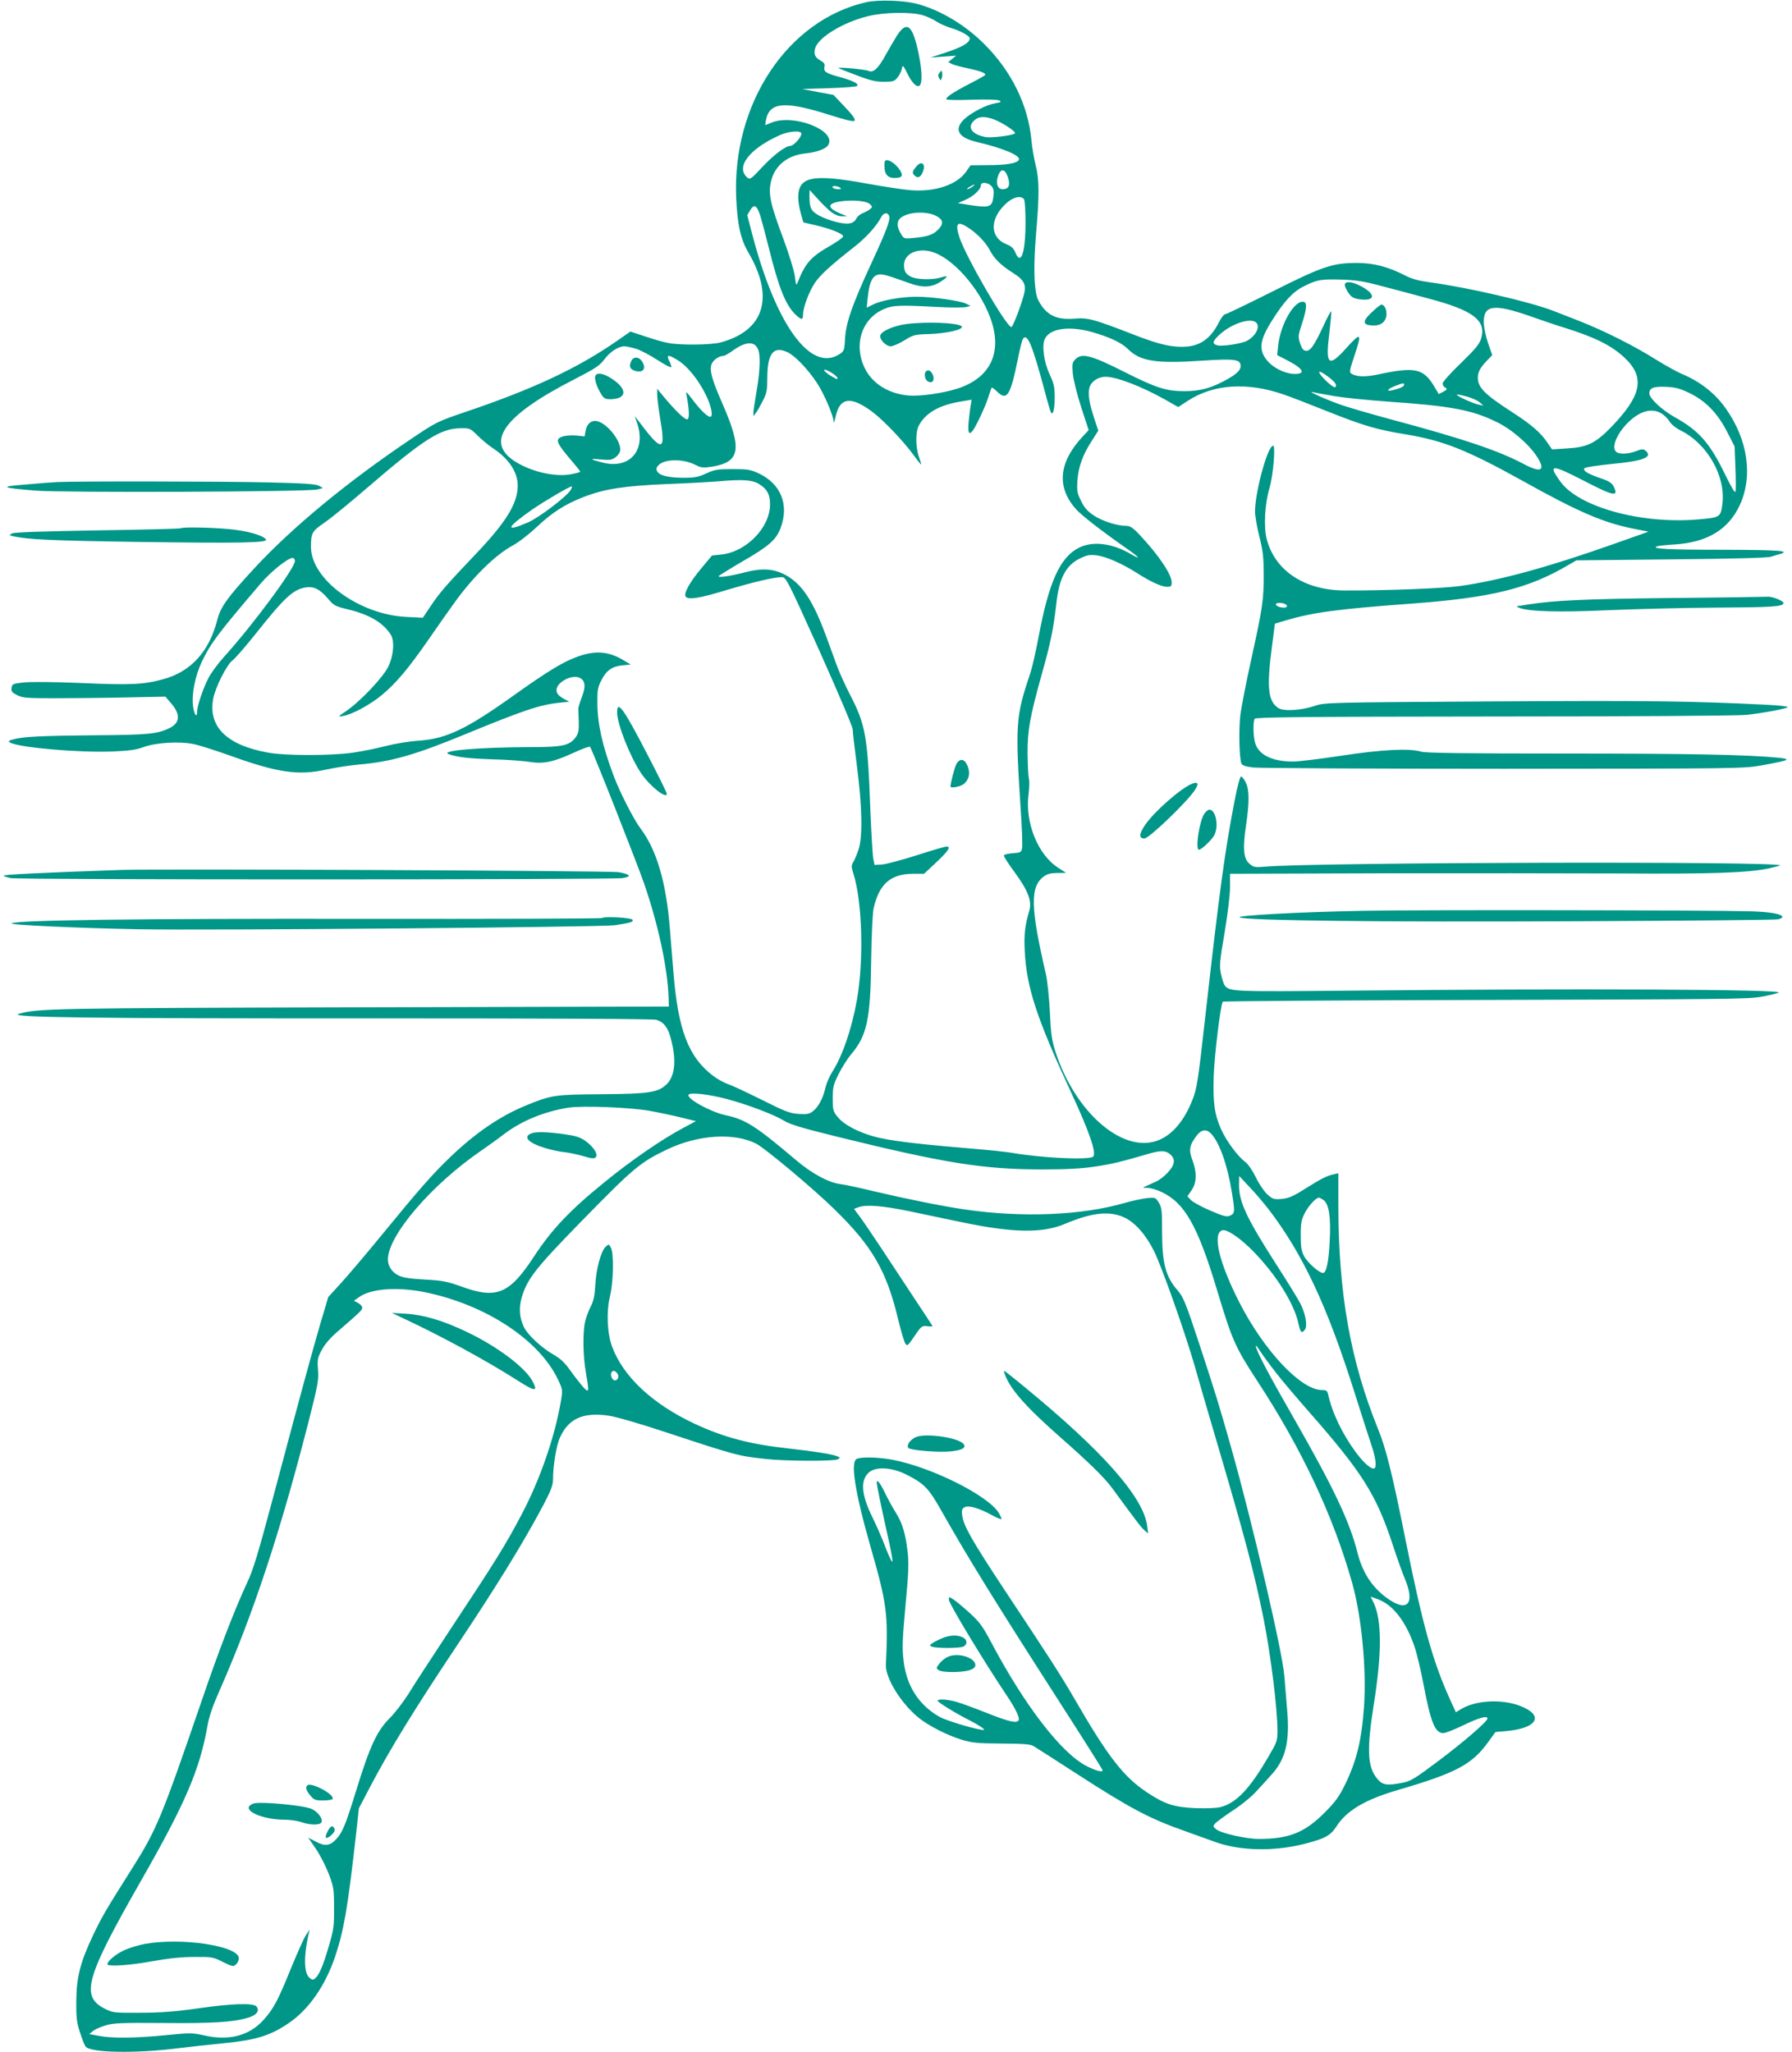 <?xml version="1.0" standalone="no"?>
<!DOCTYPE svg PUBLIC "-//W3C//DTD SVG 20010904//EN"
 "http://www.w3.org/TR/2001/REC-SVG-20010904/DTD/svg10.dtd">
<svg version="1.0" xmlns="http://www.w3.org/2000/svg"
 width="1118pt" height="1280pt" viewBox="0 0 1118 1280"
 preserveAspectRatio="xMidYMid meet">
<g transform="translate(0,1280) scale(0.1,-0.1)"
fill="#009688" stroke="none">
<path d="M5403 12786 c-490 -112 -836 -633 -810 -1221 8 -169 27 -256 77 -342
163 -278 98 -486 -175 -559 -60 -16 -253 -18 -327 -3 -29 5 -94 24 -144 41
l-91 30 -79 -55 c-247 -172 -523 -302 -949 -446 -176 -60 -183 -63 -339 -168
-399 -268 -741 -551 -975 -803 -172 -186 -214 -244 -235 -325 -51 -201 -167
-327 -343 -373 -120 -32 -201 -36 -511 -22 -172 7 -315 8 -357 3 -65 -7 -70
-10 -73 -34 -3 -22 4 -29 35 -45 33 -17 62 -19 238 -19 110 0 310 2 444 5
l243 5 34 -40 c60 -68 58 -122 -4 -154 -77 -39 -136 -45 -462 -47 -335 -3
-451 -8 -515 -25 -33 -9 -36 -12 -21 -21 55 -31 435 -64 641 -55 99 4 145 10
190 27 76 28 221 37 307 20 35 -6 137 -39 228 -71 298 -108 431 -128 605 -89
55 12 145 26 200 31 205 17 355 60 679 194 355 146 455 179 576 192 l61 6 -38
21 c-26 15 -39 29 -41 47 -6 51 97 107 147 80 33 -18 36 -55 11 -119 -12 -31
-22 -64 -22 -72 0 -8 1 -45 3 -81 1 -55 -2 -72 -19 -97 -38 -52 -81 -62 -280
-62 -325 -1 -573 -22 -512 -44 52 -19 125 -27 270 -32 91 -2 195 -10 232 -16
88 -14 148 -2 275 56 54 25 101 42 104 38 12 -12 296 -732 339 -857 87 -254
144 -520 151 -702 l2 -61 -1919 -5 c-1935 -5 -2023 -7 -2137 -41 -74 -22 441
-29 2248 -28 1058 0 1712 -3 1731 -9 44 -14 69 -45 87 -109 38 -135 30 -238
-22 -291 -54 -53 -108 -62 -406 -64 -295 -2 -314 -5 -471 -69 -162 -66 -317
-171 -478 -326 -110 -106 -186 -192 -426 -485 -90 -110 -202 -242 -248 -293
l-84 -92 -50 -168 c-53 -182 -126 -450 -298 -1096 -88 -330 -121 -440 -157
-515 -76 -163 -177 -423 -282 -731 -254 -740 -283 -811 -440 -1059 -165 -261
-185 -296 -241 -413 -79 -167 -103 -260 -104 -408 -1 -106 3 -136 23 -197 13
-40 28 -79 35 -88 29 -39 316 -44 581 -10 66 8 189 22 273 30 207 20 297 47
413 126 124 84 228 232 290 416 54 162 78 299 129 751 l19 173 71 136 c123
233 272 476 530 863 262 392 425 658 549 891 48 92 61 125 61 160 0 87 21 215
44 264 54 118 145 158 303 135 44 -6 197 -50 353 -102 449 -148 454 -149 628
-168 123 -14 425 -15 449 -2 17 10 16 11 -7 20 -36 13 -135 29 -297 47 -241
26 -406 69 -590 155 -262 123 -442 291 -513 477 -32 83 -38 221 -15 315 22 88
26 271 6 306 -12 23 -13 23 -32 6 -29 -26 -60 -138 -65 -239 -4 -68 -11 -101
-29 -135 -13 -25 -29 -68 -35 -95 -15 -69 -13 -213 5 -315 22 -126 21 -132
-18 -90 -17 20 -53 65 -79 102 -34 48 -61 74 -105 99 -71 40 -159 121 -183
169 -29 57 -34 120 -16 185 35 118 86 183 365 469 333 341 374 376 544 457
193 92 418 106 556 35 55 -29 357 -281 484 -406 238 -231 329 -387 401 -692
19 -77 39 -145 46 -151 13 -13 12 -14 71 72 28 39 34 43 65 39 19 -2 33 -2 32
1 -2 4 -51 79 -111 169 -59 89 -154 233 -211 320 -57 86 -118 176 -136 199
l-32 43 27 10 c48 18 147 10 315 -24 91 -19 241 -51 334 -70 316 -66 500 -69
639 -10 171 72 280 83 372 40 67 -31 135 -109 185 -210 49 -98 196 -515 255
-721 23 -82 81 -280 128 -440 183 -620 245 -854 301 -1135 45 -229 85 -552 86
-693 0 -66 -3 -73 -57 -165 -116 -199 -199 -287 -297 -313 -24 -7 -88 -9 -156
-7 -135 6 -191 24 -302 97 -149 99 -244 221 -458 591 -80 138 -154 253 -436
678 -200 303 -252 394 -261 460 -4 33 -2 42 15 51 25 13 87 -4 168 -48 31 -17
59 -29 62 -26 2 2 -6 20 -17 39 -68 109 -418 284 -662 331 -85 16 -191 19
-223 6 -42 -16 -13 -204 83 -541 105 -365 113 -426 98 -745 -3 -81 93 -238
203 -328 61 -50 180 -111 270 -138 65 -20 99 -23 250 -24 141 -1 180 -4 200
-17 14 -8 133 -85 265 -170 334 -216 454 -280 675 -358 58 -21 144 -52 192
-69 154 -56 370 -60 559 -11 125 32 160 51 196 107 65 101 179 168 383 228
364 106 465 160 565 300 l45 62 67 6 c197 17 240 99 84 158 -115 43 -276 34
-367 -22 l-31 -19 -31 68 c-112 244 -175 468 -287 1027 -78 389 -118 550 -166
668 -174 428 -249 851 -249 1400 l0 199 -32 -7 c-43 -10 -74 -26 -181 -93 -71
-45 -99 -56 -141 -60 -48 -4 -56 -1 -88 27 -19 17 -52 64 -72 106 -21 43 -49
84 -66 97 -46 33 -118 130 -150 201 -43 95 -53 166 -48 334 5 136 43 448 57
465 4 4 742 9 1641 11 1482 4 1643 5 1724 21 49 9 95 20 103 25 36 20 -1263
26 -2682 12 -720 -7 -742 -6 -773 31 -7 9 -18 41 -24 72 -11 50 -9 77 22 258
20 120 34 237 34 286 l0 82 930 3 c512 1 1188 0 1501 -1 574 -4 801 4 933 32
35 8 65 16 68 18 26 27 -2917 20 -3217 -8 -60 -5 -69 -3 -94 19 -37 31 -43 95
-21 240 21 142 21 223 -2 266 -9 19 -22 36 -28 38 -7 3 -23 -55 -43 -159 -60
-314 -92 -546 -181 -1336 -45 -403 -52 -449 -80 -521 -52 -134 -130 -224 -221
-256 -219 -78 -513 180 -634 555 -23 71 -29 112 -35 250 -5 91 -16 197 -25
235 -97 418 -99 545 -12 609 21 15 44 21 83 21 30 0 54 0 54 1 0 1 -21 14 -46
30 -128 81 -210 282 -187 460 5 38 6 83 2 99 -4 17 -7 86 -8 153 -1 145 14
229 88 495 55 193 74 289 91 439 17 160 59 241 146 284 46 23 62 25 108 20 58
-8 156 -51 246 -108 87 -56 157 -88 190 -88 26 0 30 3 30 28 0 49 -82 171
-199 295 -43 46 -60 57 -85 57 -56 0 -150 30 -202 65 -39 26 -59 48 -79 90
-25 49 -27 64 -23 128 6 86 34 162 90 248 l40 63 -25 76 c-34 102 -42 163 -27
201 14 34 55 59 97 59 69 0 222 -59 366 -139 l88 -50 61 40 c162 104 370 117
598 38 36 -12 157 -59 270 -104 228 -91 306 -114 495 -145 232 -39 378 -97
724 -289 352 -196 505 -262 699 -300 l87 -17 -220 -78 c-411 -145 -708 -226
-955 -261 -105 -15 -462 -29 -720 -28 -251 1 -435 122 -487 320 -20 75 -12
222 17 318 23 76 39 265 23 265 -34 0 -113 -287 -113 -412 0 -25 12 -95 27
-155 23 -90 27 -130 27 -243 0 -157 -7 -201 -79 -529 -30 -135 -59 -286 -66
-336 -11 -87 -8 -273 6 -307 5 -12 25 -19 73 -25 37 -4 740 -8 1562 -8 1483 1
1496 1 1615 22 170 31 186 38 100 47 -197 19 -550 26 -1330 26 -637 0 -870 3
-900 12 -72 22 -245 13 -500 -26 -132 -20 -266 -36 -297 -36 -131 0 -217 42
-238 118 -12 44 -13 132 -2 149 6 10 323 13 1493 14 867 0 1521 5 1574 10 107
12 247 38 258 48 4 5 -52 11 -125 15 -489 24 -758 27 -1728 21 -1010 -6 -1036
-7 -1095 -27 -84 -29 -197 -36 -230 -14 -64 42 -73 129 -40 379 l19 147 66 20
c174 51 324 71 785 105 501 37 731 94 980 241 l50 29 590 6 c387 4 602 9 625
17 19 6 45 14 58 17 63 20 -10 25 -360 26 -347 0 -454 6 -408 22 8 3 56 8 106
11 206 13 338 93 409 247 83 182 49 409 -90 604 -66 93 -159 166 -275 214 -30
13 -102 53 -160 89 -140 88 -320 178 -482 242 -73 28 -142 55 -154 60 -145 57
-544 149 -779 180 -61 8 -108 21 -145 40 -108 56 -200 80 -303 80 -154 0 -216
-21 -532 -180 -154 -77 -286 -141 -292 -140 -7 0 -24 -22 -38 -50 -56 -110
-127 -156 -240 -153 -77 1 -157 23 -303 80 -237 92 -275 102 -352 96 -94 -8
-150 9 -194 58 -19 20 -40 55 -46 76 -20 68 -22 204 -6 396 21 246 20 337 -3
428 -10 41 -22 110 -26 154 -20 219 -125 433 -297 603 -119 118 -270 208 -413
247 -85 23 -245 28 -322 11z m354 -81 c27 -8 66 -26 85 -39 20 -13 60 -31 89
-40 59 -17 119 -50 119 -65 0 -28 -48 -56 -160 -92 l-85 -28 80 6 80 6 -24
-20 -25 -20 22 -12 c12 -6 56 -18 99 -27 86 -18 120 -32 107 -44 -5 -4 -49
-29 -98 -54 -104 -54 -148 -84 -141 -96 2 -4 74 -5 158 -2 93 3 161 1 172 -5
14 -8 10 -11 -25 -17 -55 -9 -149 -57 -194 -99 -67 -64 -38 -116 80 -143 166
-39 276 -86 260 -112 -12 -21 -80 -32 -191 -32 l-110 -1 -27 -39 c-58 -83
-195 -129 -350 -116 -42 3 -164 22 -270 41 -341 62 -428 44 -428 -87 0 -23 7
-67 16 -98 l16 -57 76 -18 c93 -21 172 -53 172 -69 0 -7 -33 -31 -74 -55 -126
-72 -159 -108 -207 -226 -12 -30 -12 -29 -20 31 -4 34 -36 138 -72 235 -81
216 -95 280 -77 356 22 99 102 165 215 176 70 7 130 29 143 54 51 90 -218 195
-355 138 -19 -8 -37 -15 -38 -15 -2 0 1 16 5 37 24 107 121 113 393 27 103
-33 151 -44 158 -37 8 8 -11 34 -60 86 l-71 75 -98 18 -97 19 167 5 c92 3 171
9 175 14 14 13 -25 33 -110 56 -87 24 -100 33 -93 65 4 15 -3 25 -25 37 -35
21 -43 39 -34 75 17 68 174 164 330 202 100 25 269 28 342 6z m442 -649 c52
-19 143 -78 133 -88 -13 -13 -146 -29 -182 -23 -86 16 -117 59 -75 101 28 28
64 31 124 10z m-1199 -90 c0 -22 -49 -76 -69 -76 -31 0 -109 -60 -181 -138
-61 -66 -71 -73 -86 -61 -78 65 9 180 201 266 58 26 135 31 135 9z m1289 -274
c15 -49 4 -72 -34 -72 -35 0 -46 45 -23 95 17 37 41 27 57 -23z m-107 -49 c19
-17 22 -40 12 -92 -9 -41 -33 -47 -136 -31 l-82 13 50 22 c50 22 94 65 94 91
0 19 40 17 62 -3z m-116 -8 c-11 -8 -25 -15 -30 -15 -6 1 0 7 14 15 32 19 40
18 16 0z m-826 -5 c12 -8 9 -10 -12 -10 -15 0 -30 5 -33 10 -8 13 25 13 45 0z
m-51 -155 c21 -15 47 -25 65 -24 l31 1 -30 11 c-50 20 -75 37 -75 52 0 38 213
47 248 11 16 -16 16 -18 -3 -33 -11 -8 -32 -19 -46 -24 -14 -6 -31 -20 -37
-33 -6 -14 -22 -26 -40 -29 -39 -8 -131 16 -193 49 -50 28 -59 48 -59 123 l1
36 52 -57 c29 -32 67 -69 86 -83z m1199 83 c6 -8 10 -69 10 -143 0 -189 -28
-275 -63 -191 -11 27 -26 41 -55 52 -107 43 -107 161 -1 257 43 38 89 49 109
25z m-1644 -106 c8 -26 31 -112 51 -192 62 -250 104 -358 165 -419 39 -38 50
-39 50 -3 0 42 35 138 72 195 32 49 98 110 245 225 75 58 143 133 172 190 14
26 39 29 48 6 9 -25 -14 -87 -112 -299 -117 -253 -157 -366 -163 -467 -4 -76
-6 -79 -38 -99 -178 -110 -391 183 -539 742 l-33 127 19 32 c25 40 41 30 63
-38z m1101 -1 c40 -23 43 -47 9 -82 -32 -33 -65 -45 -152 -53 -62 -6 -63 -6
-82 27 -28 45 -26 83 6 103 52 35 163 37 219 5z m200 -74 c54 -36 106 -91 130
-137 28 -54 70 -95 146 -143 71 -45 84 -74 65 -142 -22 -78 -68 -195 -76 -195
-31 0 -288 444 -325 562 -28 88 -12 103 60 55z m-213 -154 c136 -52 302 -255
357 -437 60 -197 -18 -346 -216 -410 -91 -29 -233 -49 -305 -43 -124 11 -226
74 -273 171 -71 145 -20 306 117 367 59 26 97 27 345 14 78 -4 154 -4 170 0
l28 7 -28 14 c-34 18 -217 44 -312 43 -91 0 -216 -22 -267 -48 l-41 -20 7 66
c9 89 28 131 62 139 27 7 46 2 194 -51 88 -32 143 -29 203 11 45 30 44 38 -4
23 -53 -16 -152 -13 -186 5 -33 17 -43 34 -43 74 1 75 97 113 192 75z m2783
-206 c72 -19 202 -53 290 -77 286 -75 370 -138 335 -253 -9 -32 -37 -66 -126
-152 -63 -60 -114 -118 -114 -127 0 -9 7 -21 17 -26 14 -8 12 -12 -12 -25
l-29 -15 -30 51 c-67 109 -119 120 -346 72 -83 -18 -137 -16 -170 5 -12 7 -10
23 18 105 51 152 45 158 -52 50 -109 -121 -128 -101 -102 102 8 70 14 129 11
131 -2 3 -25 -39 -49 -92 -58 -124 -82 -158 -110 -154 -15 2 -25 15 -35 47
-13 40 -12 49 8 110 32 97 37 139 18 147 -56 21 -149 -135 -163 -274 l-6 -57
68 -35 c99 -52 113 -85 34 -82 -53 2 -123 36 -160 78 -60 69 -54 128 26 255
77 122 130 179 198 213 81 41 107 46 236 42 92 -3 141 -11 245 -39z m925 -187
c80 -28 179 -62 220 -74 192 -60 293 -111 373 -185 133 -124 111 -237 -84
-438 -96 -98 -147 -123 -273 -130 l-93 -6 -31 45 c-42 61 -97 109 -216 186
-175 113 -216 155 -216 217 0 34 15 62 56 105 l34 35 -26 74 c-14 40 -26 98
-27 129 -2 109 61 119 283 42z m-1700 -45 c22 -27 -9 -84 -61 -111 -35 -18
-153 -36 -184 -28 -35 9 -31 26 16 69 78 70 198 107 229 70z m-1031 -55 c113
-32 188 -67 229 -108 75 -75 176 -91 455 -72 214 14 247 9 247 -34 0 -29 -36
-59 -120 -101 -77 -39 -143 -55 -230 -55 -113 0 -177 20 -375 120 -206 104
-265 120 -305 80 -20 -20 -22 -29 -17 -89 3 -37 26 -129 52 -210 l47 -144 -34
-36 c-154 -164 -169 -320 -43 -459 34 -38 159 -135 318 -246 76 -53 89 -71 24
-33 -117 69 -238 84 -325 41 -118 -59 -188 -212 -252 -554 -17 -91 -40 -192
-51 -225 -94 -280 -96 -318 -59 -887 7 -103 10 -198 6 -212 -5 -22 -12 -25
-58 -28 -28 -2 -53 -8 -55 -13 -2 -6 28 -53 66 -104 85 -116 111 -183 92 -243
-27 -92 -33 -147 -28 -248 11 -228 74 -420 290 -885 114 -246 159 -377 137
-399 -23 -23 -324 -9 -510 24 -30 5 -138 17 -240 25 -309 26 -470 44 -570 65
-118 24 -231 79 -274 133 -29 36 -31 45 -31 116 0 69 4 85 37 152 20 40 56 97
79 124 98 117 120 217 124 585 2 151 9 297 15 323 34 153 106 216 245 217 l70
0 78 73 c75 71 92 97 62 97 -8 0 -91 -24 -184 -54 -94 -30 -191 -56 -218 -58
l-47 -3 -8 40 c-4 22 -12 157 -18 300 -17 466 -29 534 -130 728 -26 51 -59
124 -74 162 -14 39 -46 126 -71 194 -82 224 -152 329 -255 385 -71 38 -143 44
-245 18 -104 -27 -183 -38 -170 -24 6 5 73 47 150 92 163 94 208 134 235 207
55 146 1 277 -140 342 -48 22 -69 25 -160 25 -93 0 -112 -3 -164 -27 -48 -22
-72 -27 -140 -27 -96 0 -152 14 -166 40 -8 15 -6 24 9 39 40 40 154 40 230 1
36 -18 48 -19 102 -11 178 29 191 108 65 396 -66 149 -81 208 -66 245 11 26
46 50 73 50 7 0 34 15 60 34 78 56 133 59 155 10 18 -37 14 -137 -8 -265 -11
-63 -20 -123 -20 -134 l1 -20 15 20 c9 11 28 45 43 75 25 48 28 67 28 146 1
149 38 197 124 158 46 -20 127 -104 184 -190 44 -65 104 -205 106 -244 0 -14
6 2 13 34 26 120 98 127 235 22 68 -53 184 -174 249 -262 25 -35 47 -62 49
-61 1 2 -5 23 -14 47 -21 60 -22 157 -1 195 41 78 125 127 253 149 l77 13 -6
-36 c-4 -20 -9 -66 -13 -103 -6 -68 2 -84 25 -55 19 23 79 150 97 207 10 30
19 58 21 62 2 3 17 -7 33 -23 63 -63 85 -28 132 206 12 61 26 116 32 123 27
34 57 -39 132 -317 19 -74 38 -138 42 -144 12 -20 23 21 23 94 0 66 -5 87 -32
145 -36 77 -50 184 -28 223 33 63 150 79 289 41z m-2842 -105 c27 -8 88 -40
134 -70 46 -30 85 -50 87 -45 2 5 -4 22 -13 39 -20 41 -5 41 57 2 59 -37 129
-125 173 -217 33 -67 46 -134 26 -134 -17 0 -61 42 -107 103 -45 59 -47 61
-40 28 16 -86 18 -138 6 -146 -13 -8 -74 50 -153 145 l-37 45 0 -38 c0 -21 10
-94 21 -163 33 -194 7 -193 -138 1 l-23 30 15 -44 c58 -170 -47 -290 -216
-246 -83 21 -85 26 -8 19 56 -5 67 -3 92 16 16 13 27 31 27 46 0 56 -73 151
-134 174 -40 15 -73 -8 -82 -56 l-7 -36 -47 5 c-27 3 -64 1 -84 -4 -57 -16
-50 -36 57 -161 26 -30 47 -57 47 -60 0 -3 -26 -10 -57 -16 -93 -18 -236 12
-337 72 -208 122 -93 290 359 521 128 66 155 83 185 123 36 48 88 82 126 82
11 0 43 -7 71 -15z m1257 -181 c5 -13 -3 -11 -36 9 -23 13 -44 30 -46 37 -6
18 75 -27 82 -46z m3107 -36 c6 -11 5 -19 -1 -23 -12 -8 -100 76 -100 94 0 15
88 -47 101 -71z m429 -8 c0 -11 -24 -22 -72 -34 -43 -10 -33 8 15 26 51 20 57
21 57 8z m1783 -53 c100 -49 174 -126 233 -242 l46 -90 5 -130 c3 -71 3 -139
1 -150 -3 -14 -23 19 -65 105 -97 199 -162 273 -318 360 -79 45 -155 116 -155
146 0 35 27 45 108 41 58 -3 86 -11 145 -40z m-2223 -17 c58 -10 211 -26 340
-35 390 -27 522 -51 677 -127 94 -45 202 -139 253 -218 55 -86 25 -102 -84
-44 -159 84 -375 157 -831 279 -115 31 -250 70 -300 87 -92 31 -230 93 -185
82 14 -3 72 -14 130 -24z m837 -5 c28 -8 62 -24 75 -35 l23 -20 -30 6 c-41 9
-154 62 -134 63 8 1 38 -6 66 -14z m1209 -104 c18 -11 40 -33 50 -50 11 -18
40 -42 73 -58 164 -83 278 -284 257 -455 -11 -84 -13 -86 -153 -98 -354 -30
-743 77 -858 236 -80 110 -56 110 149 4 185 -96 218 -102 182 -32 -11 20 -31
33 -83 50 -81 28 -111 48 -97 62 6 6 82 17 169 26 201 19 260 43 210 84 -12
10 -23 10 -58 -4 -53 -20 -111 -21 -127 -1 -39 47 61 196 162 240 46 20 87 18
124 -4z m-7387 -137 c25 -25 69 -62 98 -81 98 -65 153 -148 153 -232 0 -111
-72 -228 -266 -431 -177 -186 -222 -238 -275 -317 l-51 -76 -102 5 c-295 14
-596 234 -596 437 0 87 7 98 84 151 39 26 161 126 271 221 349 300 454 367
579 368 57 1 60 -1 105 -45z m1753 -301 c53 -31 73 -67 72 -131 -1 -144 -149
-295 -305 -311 l-57 -6 -66 -79 c-77 -92 -114 -162 -97 -179 19 -19 88 -8 255
43 168 50 295 80 343 80 27 0 34 -13 236 -461 117 -261 207 -473 207 -489 0
-17 12 -119 26 -227 33 -250 37 -444 10 -523 -10 -30 -25 -65 -33 -78 -12 -20
-12 -29 1 -70 56 -177 66 -540 22 -790 -32 -180 -91 -351 -155 -450 -16 -26
-35 -69 -41 -95 -14 -65 -43 -120 -77 -147 -24 -19 -38 -21 -91 -18 -55 4 -84
15 -235 91 -95 47 -189 91 -210 97 -20 7 -59 28 -86 48 -156 118 -221 287
-250 652 -6 74 -16 196 -22 270 -23 289 -83 491 -184 624 -41 54 -131 230
-168 331 -69 184 -99 319 -100 446 -1 82 2 102 24 144 31 63 67 88 132 95 l52
5 -47 28 c-90 54 -172 61 -280 23 -92 -32 -190 -92 -398 -240 -301 -215 -424
-274 -599 -286 -59 -4 -149 -19 -203 -33 -53 -14 -147 -33 -208 -42 -139 -19
-416 -19 -524 0 -260 46 -378 161 -346 336 13 71 85 214 121 240 15 11 79 84
141 162 182 229 236 280 315 293 51 8 89 -11 140 -71 35 -42 46 -47 120 -65
135 -32 221 -82 270 -157 26 -39 19 -131 -14 -200 -32 -67 -175 -218 -263
-278 -54 -36 -54 -37 -20 -31 59 10 172 72 245 133 89 75 162 162 288 343 55
80 126 181 158 225 121 169 261 306 374 366 33 18 98 69 145 113 94 89 175
141 291 186 133 51 250 69 524 81 138 5 293 14 345 19 120 10 184 6 222 -17z
m-1172 -40 c-28 -43 -198 -172 -265 -201 -150 -65 -138 -34 30 83 82 56 237
146 243 141 2 -2 -2 -12 -8 -23z m-1720 -442 c0 -45 -262 -399 -445 -601 -37
-41 -80 -100 -95 -130 -34 -66 -70 -174 -70 -207 0 -46 -19 -22 -26 35 -9 73
14 188 55 274 56 117 98 173 366 487 66 77 171 161 201 161 8 0 14 -9 14 -19z
m6174 -267 c22 -9 20 -24 -3 -24 -26 0 -51 10 -51 21 0 10 31 12 54 3z m-3479
-3089 c131 -35 294 -97 356 -135 39 -24 113 -46 332 -100 674 -166 910 -203
1272 -204 163 0 251 5 339 18 106 16 158 29 341 82 70 20 102 18 129 -9 18
-18 22 -31 18 -52 -6 -34 -65 -95 -112 -116 -19 -9 -46 -21 -60 -27 -24 -10
-24 -11 10 -11 19 -1 58 -12 85 -25 146 -68 227 -210 349 -616 93 -309 112
-352 249 -562 277 -422 475 -843 592 -1258 60 -211 91 -540 75 -773 -15 -212
-46 -339 -118 -487 -38 -77 -62 -110 -127 -175 -124 -125 -223 -165 -411 -165
-80 0 -235 35 -266 60 -20 16 -21 20 -8 35 8 10 58 47 111 82 53 34 120 89
148 121 29 31 71 77 93 102 89 97 116 207 98 407 -6 71 -13 164 -17 208 -10
144 -199 955 -329 1415 -79 281 -105 363 -206 670 -79 240 -96 280 -128 318
-78 88 -100 170 -100 375 0 125 -2 146 -20 175 -20 33 -23 34 -73 29 -29 -3
-91 -16 -140 -30 -268 -78 -640 -93 -997 -41 -138 20 -366 66 -565 113 -88 21
-182 42 -210 45 -74 9 -179 65 -280 151 -251 213 -315 253 -438 279 -93 20
-246 104 -231 128 10 16 125 3 239 -27z m-480 -74 c61 -11 150 -30 198 -42
l89 -22 -79 -42 c-135 -72 -327 -204 -492 -339 -215 -174 -329 -295 -438 -461
-154 -236 -234 -270 -453 -190 -93 33 -120 38 -230 44 -90 5 -136 12 -163 25
-41 20 -67 59 -67 100 0 150 273 468 585 681 40 28 102 72 137 99 108 83 249
142 403 167 89 14 389 2 510 -20z m3502 -143 c52 -57 101 -195 128 -363 20
-123 20 -133 -10 -147 -21 -10 -39 -5 -124 31 -54 23 -109 53 -121 66 l-22 23
26 38 c33 48 34 111 5 189 -24 63 -18 93 27 152 30 39 61 43 91 11z m361 -475
c212 -279 362 -599 531 -1133 44 -140 92 -289 106 -330 26 -75 34 -134 22
-147 -15 -14 -64 26 -117 97 -85 115 -149 248 -174 363 -5 23 -12 27 -39 27
-130 0 -359 243 -514 545 -126 246 -170 428 -109 451 28 11 117 -50 199 -135
141 -146 250 -321 277 -443 14 -61 20 -67 40 -43 19 23 6 99 -27 164 -16 31
-82 138 -147 239 -189 294 -236 395 -236 501 l1 56 62 -66 c35 -36 91 -102
125 -146z m339 62 c34 -23 47 -108 39 -253 -6 -131 -21 -202 -42 -202 -24 0
-97 65 -118 105 -17 32 -21 58 -21 130 0 78 4 97 27 142 24 45 69 93 87 93 4
0 16 -7 28 -15z m-5605 -575 c379 -78 712 -297 830 -546 28 -60 29 -64 18
-130 -38 -225 -130 -491 -246 -711 -102 -193 -161 -288 -449 -723 -111 -168
-227 -346 -257 -396 -31 -49 -83 -117 -116 -150 -80 -80 -124 -174 -207 -443
-70 -227 -88 -270 -128 -313 -38 -41 -70 -45 -126 -15 l-48 25 48 -70 c26 -38
62 -109 80 -156 31 -81 33 -96 33 -212 1 -113 -2 -136 -33 -240 -35 -122 -60
-178 -85 -200 -14 -11 -19 -10 -36 5 -34 30 -36 132 -5 270 l7 30 -22 -33
c-13 -18 -55 -113 -95 -210 -81 -200 -108 -251 -171 -321 -89 -99 -217 -132
-372 -96 -72 16 -87 16 -238 1 -191 -19 -338 -20 -419 -4 l-58 11 23 19 c12
10 48 26 79 35 48 15 97 17 362 15 309 -3 432 5 527 33 54 16 74 44 52 70 -19
23 -152 19 -366 -12 -142 -20 -232 -27 -359 -27 -162 -1 -172 0 -219 24 -156
78 -124 191 227 805 275 481 363 687 412 963 9 54 33 124 71 209 211 478 379
983 559 1685 58 230 64 259 59 323 -5 64 -3 75 23 124 19 37 54 77 103 119
141 122 150 131 150 146 0 8 -12 22 -26 29 l-26 14 33 23 c74 53 238 65 411
30z m5307 -500 c36 -47 132 -160 213 -252 328 -374 414 -510 517 -823 27 -82
61 -178 76 -213 66 -158 14 -212 -114 -118 -93 68 -151 159 -182 282 -48 191
-147 401 -389 824 -158 275 -231 413 -245 460 -4 14 7 4 25 -25 18 -27 62 -88
99 -135z m-4109 -5 c15 -18 6 -45 -14 -45 -16 0 -31 34 -21 50 9 14 21 12 35
-5z m1804 -632 c113 -57 140 -85 222 -231 165 -291 320 -543 724 -1172 150
-233 275 -431 278 -439 7 -18 -34 -9 -96 22 -157 78 -388 376 -600 777 -52 98
-72 125 -134 181 -40 36 -85 74 -100 83 -27 18 -28 18 -28 -2 0 -24 221 -389
362 -599 54 -80 82 -139 73 -153 -12 -20 -60 -9 -194 44 -75 30 -160 61 -190
70 -58 17 -121 21 -121 8 0 -9 113 -79 195 -120 61 -31 106 -61 92 -62 -36 -1
-231 56 -276 82 -128 73 -204 190 -223 345 -10 79 -9 127 11 346 20 213 22
268 13 343 -14 114 -33 176 -76 244 -19 30 -49 85 -67 123 -28 58 -49 84 -49
60 0 -17 31 -166 65 -317 20 -87 35 -166 33 -175 -2 -9 -21 29 -42 84 -21 55
-57 139 -81 187 -71 143 -79 234 -25 283 43 39 142 34 234 -12z m2969 -790
c82 -41 155 -144 202 -284 14 -40 39 -146 56 -234 45 -239 72 -305 124 -305
12 0 69 22 126 50 99 47 149 61 149 41 0 -18 -148 -146 -308 -266 -141 -106
-170 -124 -219 -134 -101 -20 -128 -16 -162 26 -60 73 -65 180 -20 463 51 319
50 526 -1 633 l-19 38 22 -7 c12 -4 35 -13 50 -21z"/>
<path d="M5596 12578 c-18 -29 -49 -82 -69 -118 -47 -87 -79 -117 -109 -102
-20 9 -195 26 -186 17 2 -2 51 -22 111 -44 85 -33 120 -41 171 -41 58 0 67 3
86 27 12 15 24 40 27 55 5 25 7 23 35 -33 32 -64 64 -91 79 -68 14 22 10 98
-10 195 -37 178 -73 208 -135 112z"/>
<path d="M5862 12347 c-10 -11 -11 -21 -3 -34 9 -17 10 -17 16 -1 4 9 5 25 3
34 -3 16 -4 16 -16 1z"/>
<path d="M5519 11788 c-6 -68 13 -98 61 -98 48 0 57 13 35 48 -33 51 -93 82
-96 50z"/>
<path d="M5718 11763 c-26 -31 -29 -41 -13 -57 21 -21 41 -11 54 26 17 47 -10
67 -41 31z"/>
<path d="M5655 10779 c-80 -11 -158 -45 -163 -72 -5 -26 36 -67 66 -67 13 0
51 17 84 37 55 34 67 37 144 39 117 3 232 29 213 49 -23 22 -215 30 -344 14z"/>
<path d="M5777 10483 c-14 -13 -6 -53 12 -62 29 -16 45 9 30 43 -12 25 -29 33
-42 19z"/>
<path d="M8390 11023 c0 -9 10 -32 23 -50 17 -25 31 -34 64 -39 107 -16 111
32 6 85 -52 26 -93 28 -93 4z"/>
<path d="M8570 10863 c-75 -67 -74 -93 3 -93 47 0 77 28 77 73 0 31 -14 57
-32 57 -4 0 -26 -16 -48 -37z"/>
<path d="M5966 8033 c-11 -22 -36 -118 -36 -138 0 -14 61 -2 83 15 33 27 42
69 23 114 -19 45 -49 48 -70 9z"/>
<path d="M3940 10551 c-17 -32 -12 -51 16 -62 55 -20 81 12 48 59 -19 27 -50
29 -64 3z"/>
<path d="M3714 10455 c-7 -18 9 -69 36 -112 16 -27 26 -33 54 -33 110 0 114
64 8 131 -50 32 -89 37 -98 14z"/>
<path d="M3850 8356 c0 -72 82 -279 151 -381 55 -80 159 -162 159 -125 0 6
-54 115 -120 242 -150 290 -190 345 -190 264z"/>
<path d="M3313 5730 c-52 -21 -16 -59 86 -90 35 -11 89 -23 120 -26 31 -3 85
-15 120 -25 53 -16 67 -17 78 -7 17 18 -15 67 -68 104 -32 22 -60 30 -137 41
-113 14 -168 15 -199 3z"/>
<path d="M2525 4573 c227 -106 514 -262 700 -381 114 -73 132 -74 99 -10 -45
87 -219 219 -415 312 -144 69 -269 106 -379 112 l-85 5 80 -38z"/>
<path d="M1917 1664 c-13 -13 -7 -32 19 -63 23 -28 32 -31 79 -31 30 0 56 4
60 9 16 27 -135 108 -158 85z"/>
<path d="M1585 1552 c-16 -4 -31 -15 -33 -24 -7 -37 109 -78 224 -78 34 0 81
-7 104 -15 56 -20 119 -20 126 0 9 21 -21 62 -59 81 -41 22 -308 48 -362 36z"/>
<path d="M2045 1379 c-23 -43 -14 -56 20 -27 19 17 26 30 22 41 -10 25 -25 20
-42 -14z"/>
<path d="M902 675 c-40 -8 -97 -25 -127 -39 -51 -23 -105 -68 -105 -87 0 -17
136 -8 279 18 101 18 181 27 261 27 111 1 119 0 180 -31 60 -29 66 -31 82 -16
10 9 18 26 18 39 0 77 -357 131 -588 89z"/>
<path d="M5888 2586 c-21 -8 -50 -22 -65 -31 -26 -17 -26 -19 -8 -26 30 -11
174 -10 196 1 27 15 24 45 -6 58 -33 15 -71 14 -117 -2z"/>
<path d="M5914 2466 c-17 -7 -41 -26 -53 -42 -21 -27 -21 -29 -5 -41 22 -16
146 -16 194 0 23 8 35 18 35 31 0 47 -109 81 -171 52z"/>
<path d="M355 9793 c-27 -1 -115 -8 -195 -15 -167 -13 -157 -20 60 -38 163
-14 1705 -8 1760 7 l35 9 -25 14 c-19 11 -92 16 -315 21 -285 7 -1222 8 -1320
2z"/>
<path d="M1128 9505 c-3 -3 -237 -9 -519 -13 -346 -6 -520 -12 -534 -19 -19
-11 -19 -12 5 -17 87 -21 241 -28 775 -36 649 -9 822 -6 804 16 -22 27 -121
54 -232 64 -121 11 -290 13 -299 5z"/>
<path d="M10420 9070 c-540 -6 -721 -15 -885 -40 -33 -6 -64 -10 -70 -11 -5 0
1 -5 13 -10 60 -24 254 -29 555 -15 166 7 464 15 663 16 360 2 424 6 431 27 5
13 -69 44 -100 41 -12 -1 -285 -5 -607 -8z"/>
<path d="M7440 7913 c-70 -27 -236 -172 -295 -257 -39 -57 -41 -86 -5 -86 28
0 262 224 313 300 28 40 23 56 -13 43z"/>
<path d="M7513 7724 c-31 -48 -57 -224 -33 -224 16 0 80 61 96 91 29 57 9 159
-31 159 -8 0 -22 -12 -32 -26z"/>
<path d="M755 7374 c-515 -18 -727 -29 -731 -35 -2 -4 17 -11 43 -16 63 -11
3754 -10 3817 0 59 10 51 23 -24 37 -50 9 -2878 22 -3105 14z"/>
<path d="M8501 7119 c-404 -8 -789 -29 -767 -41 36 -20 900 -30 2101 -24 677
3 1242 8 1258 12 15 3 27 10 27 14 0 19 -74 32 -200 36 -250 7 -2092 10 -2419
3z"/>
<path d="M3757 7074 c-4 -4 -681 -6 -1505 -5 -1409 2 -2142 -8 -2180 -28 -18
-10 415 -30 793 -37 441 -8 2884 13 2970 25 99 15 117 20 112 34 -4 13 -178
23 -190 11z"/>
<path d="M6270 4225 c35 -93 134 -204 349 -393 178 -157 272 -249 319 -313
148 -202 182 -247 202 -264 l23 -20 -6 48 c-24 180 -279 468 -770 870 -65 54
-120 97 -122 97 -3 0 0 -11 5 -25z"/>
<path d="M5713 3836 c-36 -16 -60 -53 -45 -68 14 -14 186 -28 259 -21 76 7
104 23 84 47 -34 40 -238 69 -298 42z"/>
</g>
</svg>
